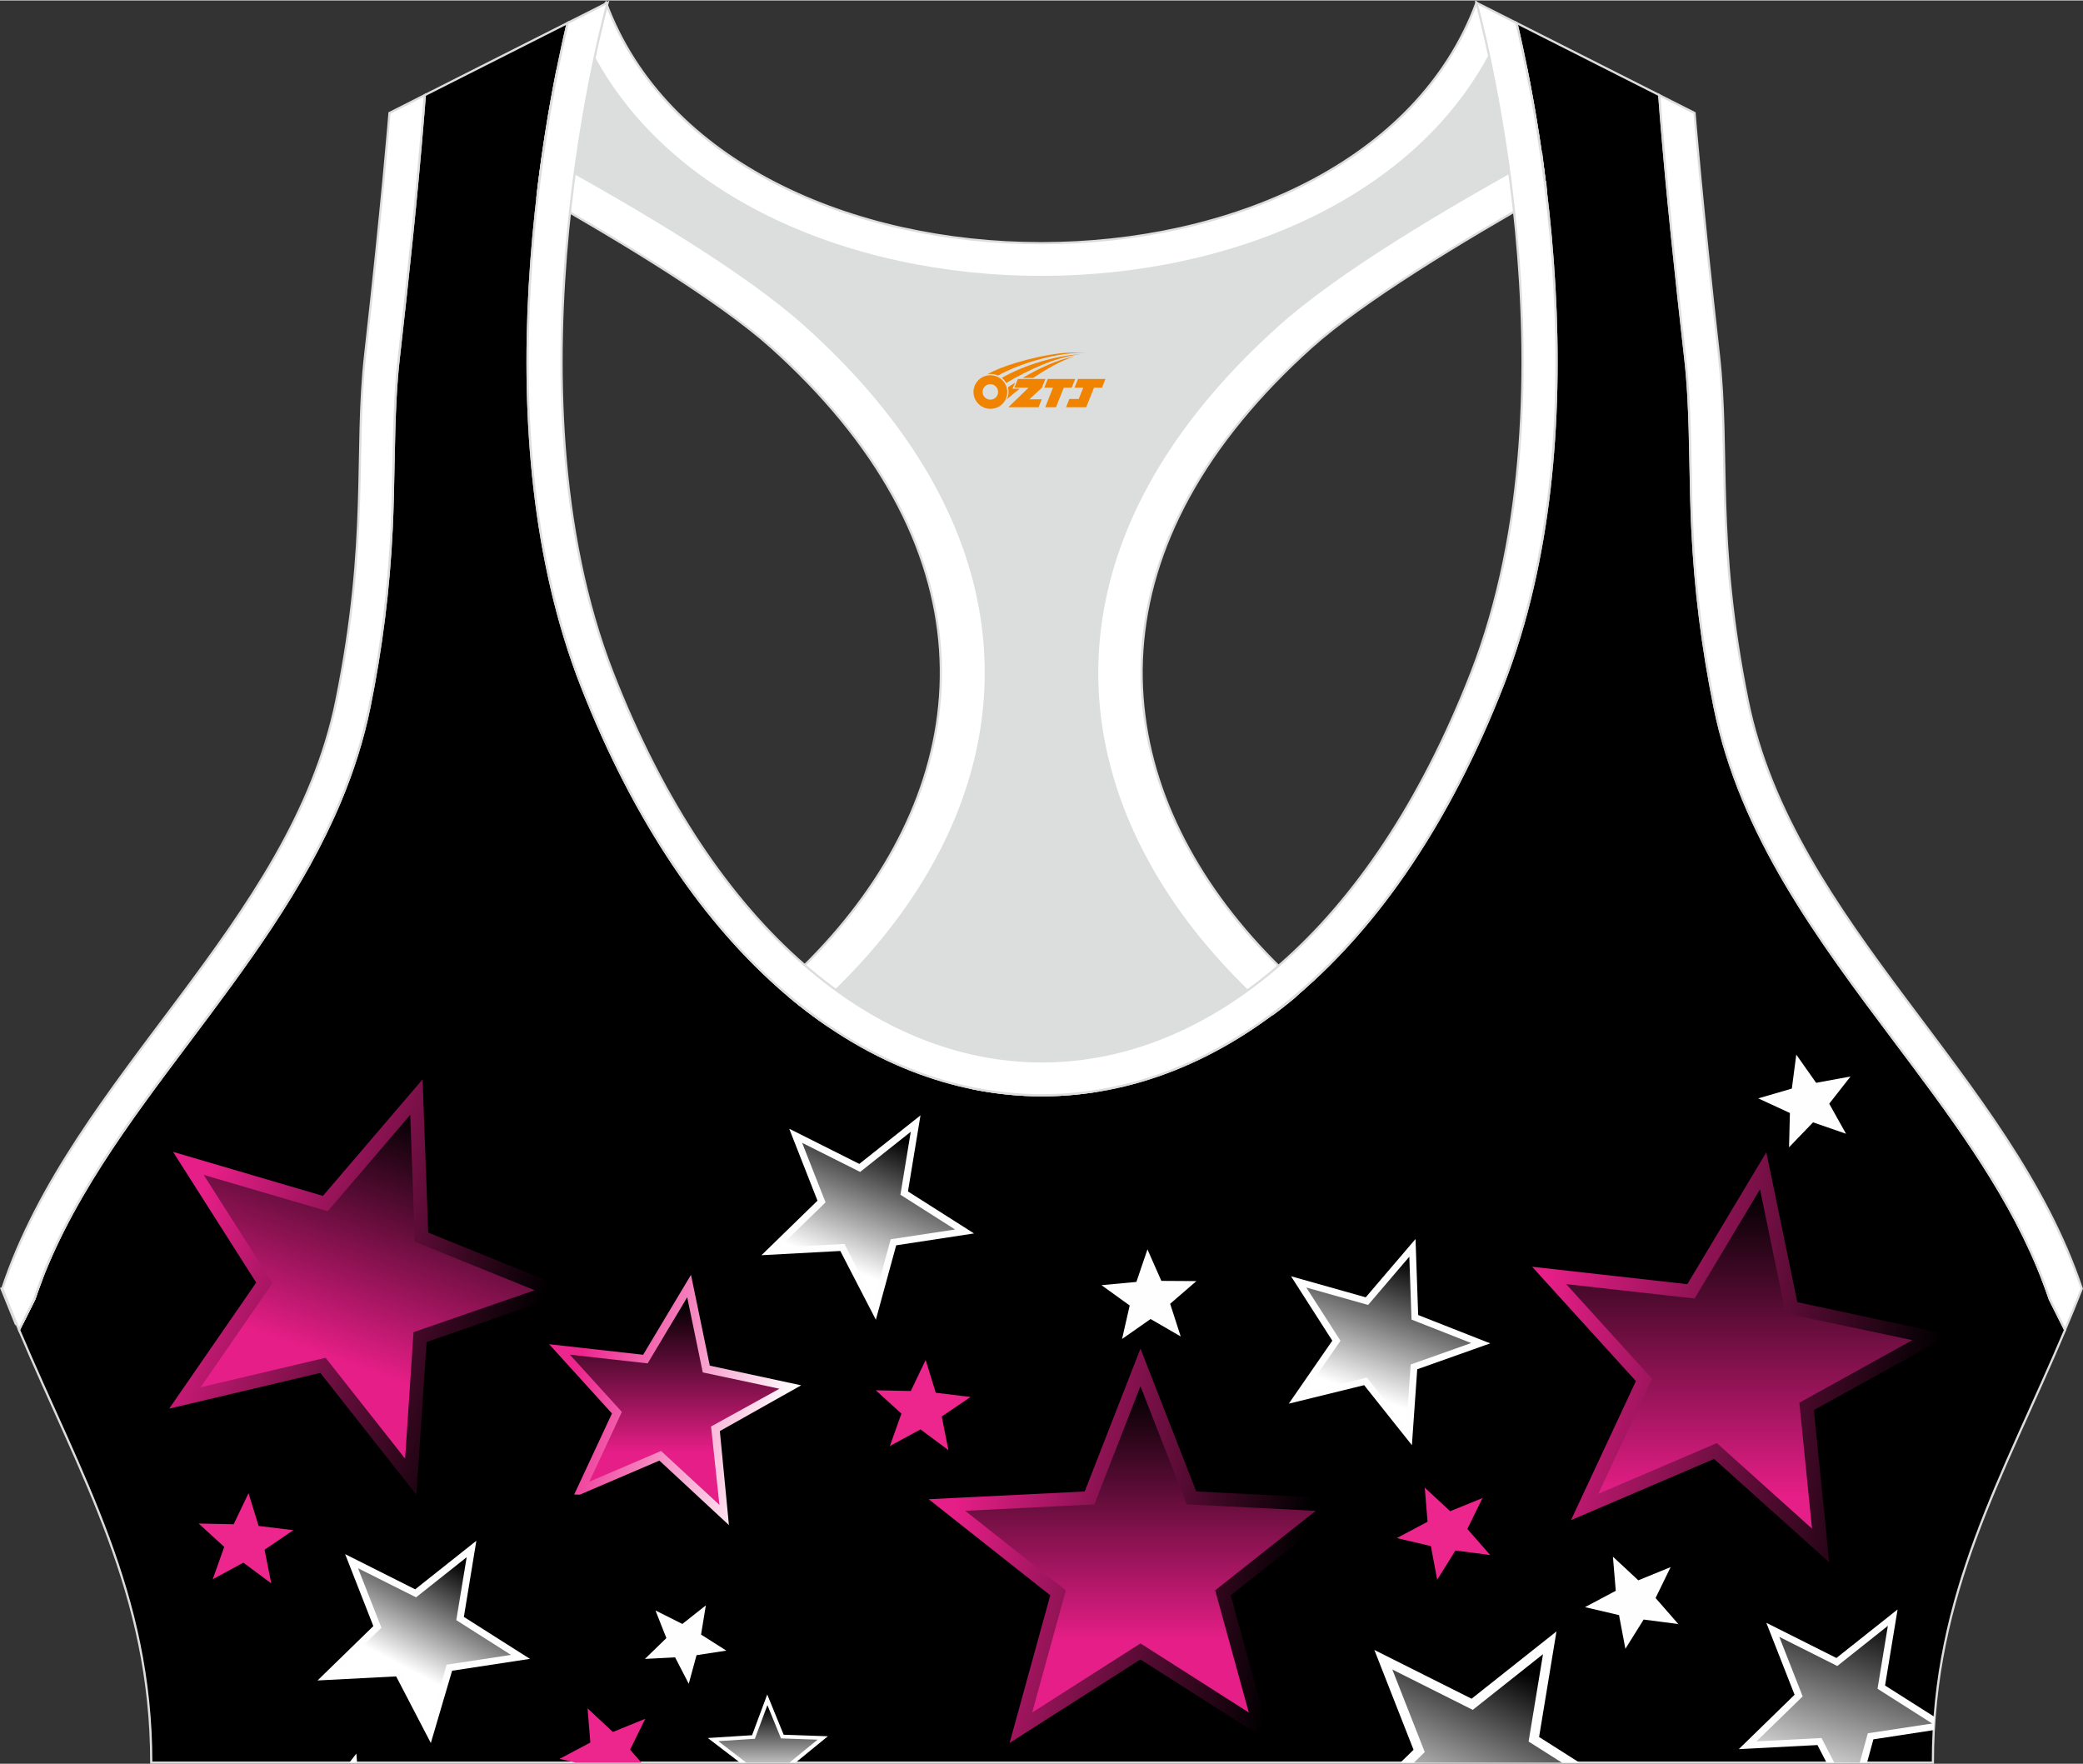 <?xml version="1.0" encoding="utf-8"?>
<!-- Generator: Adobe Illustrator 24.0.1, SVG Export Plug-In . SVG Version: 6.00 Build 0)  -->
<svg xmlns="http://www.w3.org/2000/svg" xmlns:xlink="http://www.w3.org/1999/xlink" version="1.1" id="图层_1" x="0px" y="0px" width="378.8px" height="320.8px" viewBox="0 0 378.95 320.77" enable-background="new 0 0 378.95 320.77" xml:space="preserve">
<rect x="0" y="0" width="378.95" height="320.77" fill="#333333" stroke="none"/>
<g>
	<path fill-rule="evenodd" clip-rule="evenodd" stroke="#DCDDDD" stroke-width="0.4" stroke-miterlimit="22.926" d="M275.88,4.09   l25.98,13.13l0.3,3.74c1.19,14.71,2.78,29.47,4.44,44.13c0.27,2.35,0.45,4.72,0.58,7.08c0.43,7.96,0.33,15.95,0.71,23.93   c0.52,11,1.86,21.69,4.05,32.49c4.72,23.22,18.82,42.1,32.73,60.65c9.62,12.83,19.79,26.21,26.01,41.09   c0.82,1.96,1.57,3.94,2.24,5.95l2.78,5.55c-11.28,26.72-24.06,47.88-24.06,78.74H189.83h-0.52H27.52   c0-30.86-12.78-52.02-24.06-78.74l2.78-5.55c5.76-17.31,17.41-32.6,28.24-47.04c10.28-13.7,20.75-27.66,27.41-43.56   c2.31-5.52,4.13-11.22,5.32-17.09c2.19-10.79,3.53-21.49,4.05-32.49c0.38-7.97,0.28-15.97,0.71-23.93   c0.13-2.37,0.31-4.73,0.58-7.08c1.66-14.66,3.25-29.42,4.44-44.13l0.3-3.74l25.98-13.13c-0.37,1.57-0.71,3.15-1.05,4.71   c-1.78,8.29-3.18,16.69-4.21,25.1c-2.93,23.86-3.13,49.43,2.32,72.94c1.4,6.05,3.2,12.02,5.46,17.81   c38.8,99.35,128.77,99.35,167.57,0c2.26-5.79,4.06-11.76,5.46-17.81c5.45-23.5,5.26-49.08,2.32-72.94   c-1.03-8.41-2.43-16.81-4.21-25.1C276.59,7.24,276.25,5.67,275.88,4.09z"/>
	<polygon fill-rule="evenodd" clip-rule="evenodd" fill="#FEFEFE" points="127.54,297.27 132.14,300.19 126.72,301.02 125.3,306.22    122.82,301.42 117.33,301.7 121.23,297.91 119.25,292.89 124.14,295.34 128.41,291.96  "/>
	<polygon fill-rule="evenodd" clip-rule="evenodd" fill="#FEFEFE" points="301.19,290.62 305.33,295.36 299.02,294.54 295.7,299.86    294.54,293.73 288.35,292.28 293.95,289.31 293.43,283.1 298.05,287.4 303.93,285  "/>
	<polygon fill-rule="evenodd" clip-rule="evenodd" fill="#FEFEFE" points="332.78,200.7 335.84,206.17 329.84,204.09 325.47,208.63    325.63,202.39 319.87,199.73 325.98,197.95 326.79,191.77 330.4,196.9 336.66,195.75  "/>
	<polygon fill-rule="evenodd" clip-rule="evenodd" fill="#FEFEFE" points="212.88,237.1 214.8,243.04 209.32,239.87 204.13,243.5    205.52,237.41 200.39,233.71 206.74,233.12 208.75,227.2 211.28,232.93 217.65,232.97  "/>
	<polygon fill-rule="evenodd" clip-rule="evenodd" fill="#ED268E" points="116.69,320.57 114.63,318.21 117.39,312.59 111.5,314.99    106.89,310.69 107.4,316.91 101.8,319.88 104.75,320.57  "/>
	
		<linearGradient id="SVGID_1_" gradientUnits="userSpaceOnUse" x1="142.793" y1="61.718" x2="105.069" y2="72.059" gradientTransform="matrix(1 0 0 -1 0 321.125)">
		<stop offset="0" style="stop-color:#FFFFFF"/>
		<stop offset="1" style="stop-color:#ED268E"/>
	</linearGradient>
	<path fill-rule="evenodd" clip-rule="evenodd" fill="url(#SVGID_1_)" d="M104.46,271.79c0.34,0.01,0.68,0.02,1.02,0.03l14.48-6.2   l12.65,11.74l-1.65-17.11l14.79-8.32l-16.62-3.58l-3.42-16.52L117,246.37l-17.1-1.92l11.43,12.6L104.46,271.79z"/>
	
		<linearGradient id="SVGID_2_" gradientUnits="userSpaceOnUse" x1="351.513" y1="68.505" x2="280.279" y2="82.803" gradientTransform="matrix(1 0 0 -1 0 321.125)">
		<stop offset="0" style="stop-color:#000000"/>
		<stop offset="1" style="stop-color:#E61E87"/>
	</linearGradient>
	<polygon fill-rule="evenodd" clip-rule="evenodd" fill="url(#SVGID_2_)" points="354.73,242.76 326.98,236.8 321.34,209.53    306.97,233.53 278.73,230.36 297.61,251.16 285.8,276.46 311.84,265.32 332.78,284.13 329.99,256.44  "/>
	
		<linearGradient id="SVGID_3_" gradientUnits="userSpaceOnUse" x1="122.739" y1="84.176" x2="122.739" y2="56.983" gradientTransform="matrix(1 0 0 -1 0 321.125)">
		<stop offset="0" style="stop-color:#000000"/>
		<stop offset="1" style="stop-color:#E61E87"/>
	</linearGradient>
	<polygon fill-rule="evenodd" clip-rule="evenodd" fill="url(#SVGID_3_)" points="130.88,273.68 129.36,259.42 141.8,252.55    127.85,249.58 125.02,235.91 117.82,247.94 103.67,246.35 113.13,256.77 107.21,269.46 120.26,263.87  "/>
	
		<linearGradient id="SVGID_4_" gradientUnits="userSpaceOnUse" x1="316.424" y1="104.601" x2="316.424" y2="48.936" gradientTransform="matrix(1 0 0 -1 0 321.125)">
		<stop offset="0" style="stop-color:#000000"/>
		<stop offset="1" style="stop-color:#E61E87"/>
	</linearGradient>
	<polygon fill-rule="evenodd" clip-rule="evenodd" fill="url(#SVGID_4_)" points="347.91,243.71 324.86,238.84 320.19,216.28    308.29,236.14 284.93,233.52 300.55,250.73 290.78,271.66 312.33,262.44 329.65,278 327.35,255.09  "/>
	
		<linearGradient id="SVGID_5_" gradientUnits="userSpaceOnUse" x1="235.153" y1="31.33" x2="173.11" y2="44.926" gradientTransform="matrix(1 0 0 -1 0 321.125)">
		<stop offset="0" style="stop-color:#000000"/>
		<stop offset="1" style="stop-color:#E61E87"/>
	</linearGradient>
	<polygon fill-rule="evenodd" clip-rule="evenodd" fill="url(#SVGID_5_)" points="217.63,271.24 246.01,272.65 223.9,290.13    231.3,316.99 207.48,301.8 183.67,316.99 191.07,290.13 168.95,272.65 197.34,271.24 207.48,245.25  "/>
	
		<linearGradient id="SVGID_6_" gradientUnits="userSpaceOnUse" x1="207.484" y1="68.474" x2="207.484" y2="22.708" gradientTransform="matrix(1 0 0 -1 0 321.125)">
		<stop offset="0" style="stop-color:#000000"/>
		<stop offset="1" style="stop-color:#E61E87"/>
	</linearGradient>
	<polygon fill-rule="evenodd" clip-rule="evenodd" fill="url(#SVGID_6_)" points="207.48,252.09 215.88,273.59 239.36,274.76    221.07,289.22 227.19,311.45 207.48,298.88 187.78,311.45 193.9,289.22 175.6,274.76 199.09,273.59  "/>
	<polygon fill-rule="evenodd" clip-rule="evenodd" fill="#ED268E" points="266.95,278.06 271.1,282.8 264.78,281.98 261.46,287.3    260.31,281.17 254.11,279.72 259.71,276.75 259.2,270.54 263.82,274.83 269.7,272.44  "/>
	<polygon fill-rule="evenodd" clip-rule="evenodd" fill="#ED268E" points="171.33,257.6 172.54,263.72 167.46,259.95 161.89,262.97    163.99,257.08 159.33,252.83 165.7,252.96 168.4,247.31 170.24,253.28 176.56,254.05  "/>
	<polygon fill-rule="evenodd" clip-rule="evenodd" fill="#FEFEFE" points="128.77,316.09 134.63,320.57 144.73,320.57    150.61,315.77 142.57,315.49 139.58,308.17 136.82,315.58  "/>
	<polygon fill-rule="evenodd" clip-rule="evenodd" fill="#FEFEFE" points="78.38,317 82.25,303.85 96.41,301.69 84.39,294.06    86.66,280.21 75.53,289.04 62.79,282.64 67.92,295.73 57.77,305.62 72.07,304.88  "/>
	<path fill-rule="evenodd" clip-rule="evenodd" fill="#FEFEFE" d="M351.94,312.25l-9-5.71l2.28-13.84l-11.13,8.83l-12.75-6.4   l5.14,13.09l-10.15,9.89l14.31-0.74l1.66,3.2h7.36l1.16-4.24l10.98-1.68C351.83,313.84,351.88,313.04,351.94,312.25z"/>
	<polygon fill-rule="evenodd" clip-rule="evenodd" fill="#FEFEFE" points="258,239.14 271.11,244.3 257.83,249.01 256.86,262.82    248.17,251.9 234.46,255.27 242.38,243.81 234.87,232.09 248.46,235.92 257.52,225.31  "/>
	
		<linearGradient id="SVGID_7_" gradientUnits="userSpaceOnUse" x1="256.267" y1="91.952" x2="247.554" y2="67.825" gradientTransform="matrix(1 0 0 -1 0 321.125)">
		<stop offset="0" style="stop-color:#000000"/>
		<stop offset="1" style="stop-color:#FFFFFF"/>
	</linearGradient>
	<polygon fill-rule="evenodd" clip-rule="evenodd" fill="url(#SVGID_7_)" points="256.39,228.53 256.79,239.97 267.64,244.24    256.64,248.14 255.85,259.56 248.66,250.53 237.31,253.32 243.87,243.83 237.65,234.14 248.89,237.31  "/>
	<polygon fill-rule="evenodd" clip-rule="evenodd" fill="#FEFEFE" points="280,315.9 287.35,320.57 254.76,320.57 257.16,318.23    250.03,300.07 267.72,308.94 283.16,296.7  "/>
	
		<linearGradient id="SVGID_8_" gradientUnits="userSpaceOnUse" x1="273.352" y1="19.009" x2="258.799" y2="-12.395" gradientTransform="matrix(1 0 0 -1 0 321.125)">
		<stop offset="0" style="stop-color:#000000"/>
		<stop offset="1" style="stop-color:#FFFFFF"/>
	</linearGradient>
	<polygon fill-rule="evenodd" clip-rule="evenodd" fill="url(#SVGID_8_)" points="280.71,300.84 278.09,316.73 284.14,320.57    257.23,320.57 259.2,318.65 253.3,303.63 267.93,310.97  "/>
	
		<linearGradient id="SVGID_9_" gradientUnits="userSpaceOnUse" x1="341.546" y1="27.822" x2="330.567" y2="-6.391" gradientTransform="matrix(1 0 0 -1 0 321.125)">
		<stop offset="0" style="stop-color:#000000"/>
		<stop offset="1" style="stop-color:#FFFFFF"/>
	</linearGradient>
	<polygon fill-rule="evenodd" clip-rule="evenodd" fill="url(#SVGID_9_)" points="343.45,295.68 341.57,307.13 351.51,313.45    339.8,315.23 338.34,320.57 333.7,320.57 331.38,316.09 319.55,316.7 327.95,308.52 323.7,297.69 334.25,302.99  "/>
	
		<linearGradient id="SVGID_10_" gradientUnits="userSpaceOnUse" x1="139.714" y1="10.644" x2="139.714" y2="-2.929" gradientTransform="matrix(1 0 0 -1 0 321.125)">
		<stop offset="0" style="stop-color:#000000"/>
		<stop offset="1" style="stop-color:#FFFFFF"/>
	</linearGradient>
	<polygon fill-rule="evenodd" clip-rule="evenodd" fill="url(#SVGID_10_)" points="139.61,310.11 142.08,316.16 148.74,316.39    143.62,320.57 135.77,320.57 130.68,316.66 137.33,316.23  "/>
	
		<linearGradient id="SVGID_11_" gradientUnits="userSpaceOnUse" x1="83.673" y1="36.826" x2="73.715" y2="17.868" gradientTransform="matrix(1 0 0 -1 0 321.125)">
		<stop offset="0" style="stop-color:#000000"/>
		<stop offset="1" style="stop-color:#FFFFFF"/>
	</linearGradient>
	<polygon fill-rule="evenodd" clip-rule="evenodd" fill="url(#SVGID_11_)" points="78.11,313.78 81.25,302.75 92.96,300.97    83.01,294.65 84.9,283.2 75.69,290.5 65.14,285.21 69.39,296.04 60.99,304.22 72.83,303.61  "/>
	
		<linearGradient id="SVGID_12_" gradientUnits="userSpaceOnUse" x1="96.157" y1="78.045" x2="35.902" y2="102.045" gradientTransform="matrix(1 0 0 -1 0 321.125)">
		<stop offset="0" style="stop-color:#000000"/>
		<stop offset="1" style="stop-color:#E61E87"/>
	</linearGradient>
	<polygon fill-rule="evenodd" clip-rule="evenodd" fill="url(#SVGID_12_)" points="77.91,224.15 104.25,234.82 77.61,244.05    75.76,271.85 58.27,249.67 30.78,256.17 46.61,233.24 31.48,209.46 58.75,217.47 76.88,196.27  "/>
	
		<linearGradient id="SVGID_13_" gradientUnits="userSpaceOnUse" x1="74.84" y1="118.799" x2="59.265" y2="74.502" gradientTransform="matrix(1 0 0 -1 0 321.125)">
		<stop offset="0" style="stop-color:#000000"/>
		<stop offset="1" style="stop-color:#E61E87"/>
	</linearGradient>
	<polygon fill-rule="evenodd" clip-rule="evenodd" fill="url(#SVGID_13_)" points="74.63,202.73 75.48,225.8 97.27,234.63    75.23,242.26 73.7,265.27 59.23,246.92 36.49,252.29 49.58,233.32 37.06,213.65 59.62,220.27  "/>
	<polygon fill-rule="evenodd" clip-rule="evenodd" fill="#FEFEFE" points="63.55,320.57 64.83,318.92 64.96,320.57  "/>
	<polygon fill-rule="evenodd" clip-rule="evenodd" fill="#ED268E" points="48.13,281.84 49.35,287.96 44.27,284.19 38.7,287.21    40.79,281.32 36.14,277.07 42.51,277.2 45.21,271.55 47.05,277.51 53.37,278.28  "/>
	
		<path fill-rule="evenodd" clip-rule="evenodd" fill="#DCDDDD" stroke="#DCDDDD" stroke-width="0.4" stroke-miterlimit="22.926" d="   M272.82,6.29l4.81,5.93c1.38,6.84,2.5,13.75,3.37,20.66c-23.16,11.23-48.23,28.16-60.89,46.31C187.73,125.59,209.87,155,234.42,180   l-35.08,18.39c-7.43,1.17-14.92,1.01-22.33-0.49l-26.37-11.4c-2.34-1.59-4.64-3.34-6.91-5.24c24.08-18.14,42.84-49.69,20.18-96.74   c-7.93-16.46-34.11-33.18-50.68-43.36c-3.5-2.15-9.7-3.69-15.48-5.29c0.08-0.66,0.15-1.31,0.23-1.97c0.87-7.08,2-14.15,3.39-21.16   l4.64-6.46C132.4,64.97,246.46,64.97,272.82,6.29z"/>
	
		<path fill-rule="evenodd" clip-rule="evenodd" fill="#FFFFFF" stroke="#DCDDDD" stroke-width="0.4" stroke-miterlimit="22.926" d="   M2.87,240.76l-2.6-6.42c2.5-0.56,4.91-1.1,7.24-1.61c-0.45,1.18-0.88,2.36-1.28,3.55l-2.1,4.19L2.87,240.76L2.87,240.76z    M141.93,179.69c30.74-27.32,41.6-66.24,11.11-103.39c-3.65-4.45-7.9-8.88-12.77-13.25c-9.24-8.3-27.12-19.14-42.42-27.81   c0.05-0.45,0.11-0.89,0.16-1.34c0.23-1.9,0.49-3.8,0.76-5.69c17.71,9.72,36.87,21.12,47.76,30.89   c15.63,14.03,27.05,30.34,31.16,48.5c3.58,15.81,1.29,31.74-6.29,46.7c-5.55,10.95-13.75,21.06-23.88,29.93   C145.62,182.82,143.76,181.31,141.93,179.69z"/>
	
		<path fill-rule="evenodd" clip-rule="evenodd" fill="#FFFFFF" stroke="#DCDDDD" stroke-width="0.4" stroke-miterlimit="22.926" d="   M375.99,240.76l2.6-6.42c-2.39-0.54-4.7-1.05-6.93-1.54l0.01,0.03l0.01,0.03l0.02,0.05v0.01l0.02,0.04l0.02,0.05v0.01l0.02,0.05   l0.01,0.03l0.01,0.02l0.04,0.11l0.02,0.05l0,0l0.02,0.05l0.02,0.04v0.01l0.02,0.05l0.01,0.03l0.01,0.03l0.02,0.05v0.01l0.02,0.04   l0.02,0.05l0,0l0.02,0.05l0.01,0.03l0.01,0.02l0.03,0.07l0.01,0.04l0.02,0.05l0,0l0.02,0.05l0.02,0.04V234l0.02,0.05l0.01,0.03   l0.01,0.03l0.02,0.05v0.01l0.02,0.04l0.02,0.05l0,0l0.02,0.05l0.01,0.04l0.01,0.02l0.02,0.05l0.01,0.02l0.01,0.03l0.02,0.05l0,0   l0.02,0.05l0.02,0.04v0.01l0.02,0.05l0.01,0.03l0.01,0.03l0.02,0.05v0.01l0.01,0.04l0.02,0.05l0,0l0.02,0.05l0.01,0.04l0.01,0.02   l0.02,0.05l0.01,0.02l0.01,0.03l0.02,0.05v0.01l0.02,0.05l0.02,0.05v0.01l0.02,0.05l0.01,0.03l0.01,0.02l0.02,0.05l0.01,0.01   l0.01,0.04l0.02,0.05l0,0l0.02,0.05l0.01,0.04l0.01,0.02l0.02,0.05l0.01,0.02l0.01,0.03l0.02,0.05v0.01l0.02,0.05l0.02,0.05v0.01   l0.02,0.05l0.01,0.03l0.01,0.02l0.02,0.06l0.01,0.02l0.01,0.04l0.02,0.06l2.14,4.27L375.99,240.76L375.99,240.76z M237.07,179.82   c-30.84-27.32-41.79-66.31-11.25-103.51c3.65-4.45,7.9-8.88,12.77-13.25c9.3-8.35,27.32-19.27,42.69-27.96v-0.02v-0.02v-0.02v-0.01   v-0.01V35v-0.02v-0.02v-0.02v-0.02V34.9v-0.02v-0.02v-0.02l-0.01-0.06v-0.02v-0.02v-0.02l-0.08-0.67v-0.02v-0.02v-0.04v-0.02v-0.02   v-0.02v-0.02v-0.02l-0.01-0.09l-0.01-0.09l-0.02-0.18v-0.03l-0.01-0.06l-0.01-0.09l-0.01-0.09l-0.01-0.09l-0.01-0.06v-0.03   l-0.01-0.09l-0.08-0.07L281,32.81l-0.01-0.09l0,0l-0.01-0.09l-0.01-0.09l-0.01-0.09l-0.01-0.09v-0.03l-0.02-0.07l-0.01-0.09   l-0.01-0.09l-0.01-0.09l-0.01-0.06v-0.04l-0.01-0.09l-0.01-0.09l-0.01-0.09l-0.01-0.09v-0.01l-0.01-0.09l-0.01-0.09l-0.01-0.09   l-0.01-0.09v-0.02l-0.01-0.07l-0.01-0.09l-0.01-0.09l-0.01-0.09l-0.01-0.05l-0.01-0.04l-0.01-0.09l-0.01-0.09l-0.01-0.09   l-0.01-0.08v-0.01l-0.01-0.09l-0.01-0.09l-0.01-0.09l-0.01-0.09v-0.02l-0.01-0.07l-0.01-0.09l-0.01-0.09l-0.01-0.09l-0.01-0.05   l-0.01-0.04l-0.01-0.09l-0.01-0.09l-0.01-0.09l-0.01-0.08v-0.01l-0.01-0.09L280.55,29l-0.01-0.09l-0.01-0.09V28.8l-0.01-0.07   l-0.01-0.09l-0.01-0.09l-0.01-0.09l-0.01-0.05l-0.01-0.04l-0.01-0.09l-0.01-0.09l-0.01-0.09c-17.79,9.75-37.07,21.21-48.02,31.04   c-15.63,14.03-27.05,30.34-31.16,48.5c-3.58,15.81-1.29,31.74,6.29,46.7c5.57,11,13.82,21.14,24.01,30.05   c0.44-0.33,0.88-0.66,1.32-1c0.5-0.39,0.99-0.78,1.49-1.18c0.39-0.31,0.77-0.63,1.16-0.95   C235.99,180.76,236.53,180.29,237.07,179.82z"/>
	
		<path fill-rule="evenodd" clip-rule="evenodd" fill="#FFFFFF" stroke="#DCDDDD" stroke-width="0.4" stroke-miterlimit="22.926" d="   M268.61,0.42l4.21,5.87c-26.37,58.69-140.42,58.69-166.79,0l4.21-5.87C131.84,58.75,247.02,58.74,268.61,0.42z"/>
	
		<path fill-rule="evenodd" clip-rule="evenodd" fill="#FFFFFF" stroke="#DCDDDD" stroke-width="0.4" stroke-miterlimit="22.926" d="   M267.64,122.42c20.46-52.38,0.97-122,0.97-122l7.27,3.67c0.37,1.57,0.71,3.15,1.05,4.71c1.78,8.29,3.18,16.69,4.21,25.1   c2.93,23.86,3.13,49.43-2.32,72.94c-1.4,6.05-3.2,12.02-5.46,17.81c-38.8,99.35-128.77,99.35-167.57,0   c-2.26-5.79-4.06-11.76-5.46-17.81c-5.45-23.5-5.26-49.08-2.32-72.94c1.03-8.41,2.43-16.81,4.21-25.1   c0.34-1.56,0.68-3.14,1.05-4.71l7.27-3.67c0,0-19.48,69.62,0.97,122C148.26,216.53,230.88,216.53,267.64,122.42L267.64,122.42z    M301.86,17.22l6.42,3.25c0,0,1.34,16.7,4.42,43.93c2.01,17.83-0.7,33.62,5.25,62.96c8.26,40.69,47.89,68.25,60.78,106.98   c-1,2.55-2.02,5.04-3.05,7.49l-2.78-5.55c-0.67-2.01-1.42-4-2.24-5.95c-6.22-14.88-16.38-28.26-26.01-41.09   c-13.91-18.55-28.02-37.43-32.73-60.65c-2.19-10.79-3.53-21.49-4.05-32.49c-0.38-7.97-0.28-15.97-0.71-23.93   c-0.13-2.37-0.31-4.73-0.58-7.08c-1.66-14.66-3.25-29.42-4.44-44.13L301.86,17.22L301.86,17.22z M3.46,241.83   c-1.03-2.45-2.05-4.94-3.05-7.49c12.89-38.73,52.52-66.29,60.78-106.98c5.96-29.34,3.24-45.13,5.25-62.96   c3.08-27.23,4.42-43.93,4.42-43.93l6.42-3.25l-0.3,3.74c-1.19,14.71-2.78,29.47-4.44,44.13c-0.27,2.35-0.45,4.72-0.58,7.08   c-0.43,7.96-0.33,15.95-0.71,23.93c-0.52,11-1.86,21.69-4.05,32.49c-1.19,5.87-3.01,11.57-5.32,17.09   c-6.66,15.9-17.13,29.86-27.41,43.56c-10.83,14.44-22.48,29.73-28.24,47.04L3.46,241.83z"/>
	
	<polygon fill-rule="evenodd" clip-rule="evenodd" fill="#FEFEFE" points="143.62,205.27 143.61,205.33 148.72,218.34    138.53,228.26 152.87,227.49 159.34,240 163.04,226.46 177.2,224.3 165.18,216.66 167.46,202.82 156.33,211.65  "/>
	
		<linearGradient id="SVGID_14_" gradientUnits="userSpaceOnUse" x1="163.304" y1="114.107" x2="153.921" y2="90.554" gradientTransform="matrix(1 0 0 -1 0 321.125)">
		<stop offset="0" style="stop-color:#000000"/>
		<stop offset="1" style="stop-color:#FFFFFF"/>
	</linearGradient>
	<polygon fill-rule="evenodd" clip-rule="evenodd" fill="url(#SVGID_14_)" points="165.69,205.81 163.81,217.26 173.75,223.58    162.04,225.36 158.97,236.57 153.62,226.22 141.78,226.83 150.19,218.65 145.93,207.82 156.48,213.11  "/>
</g>
<g id="图层_x0020_1">
	<path fill="#F08300" d="M177.28,72.26c0.416,1.136,1.472,1.984,2.752,2.032c0.144,0,0.304,0,0.448-0.016h0.016   c0.016,0,0.064,0,0.128-0.016c0.032,0,0.048-0.016,0.08-0.016c0.064-0.016,0.144-0.032,0.224-0.048c0.016,0,0.016,0,0.032,0   c0.192-0.048,0.4-0.112,0.576-0.208c0.192-0.096,0.4-0.224,0.608-0.384c0.672-0.56,1.104-1.408,1.104-2.352   c0-0.224-0.032-0.448-0.08-0.672l0,0C183.12,70.38,183.07,70.21,182.99,70.03C182.52,68.94,181.44,68.18,180.17,68.18C178.48,68.18,177.1,69.55,177.1,71.25C177.1,71.6,177.16,71.94,177.28,72.26L177.28,72.26L177.28,72.26z M181.58,71.28L181.58,71.28C181.55,72.06,180.89,72.66,180.11,72.62C179.32,72.59,178.73,71.94,178.76,71.15c0.032-0.784,0.688-1.376,1.472-1.344   C181,69.84,181.61,70.51,181.58,71.28L181.58,71.28z"/>
	<polygon fill="#F08300" points="195.61,68.86 ,194.97,70.45 ,193.53,70.45 ,192.11,74 ,190.16,74 ,191.56,70.45 ,189.98,70.45    ,190.62,68.86"/>
	<path fill="#F08300" d="M197.58,64.13c-1.008-0.096-3.024-0.144-5.056,0.112c-2.416,0.304-5.152,0.912-7.616,1.664   C182.86,66.51,180.99,67.23,179.64,68C179.84,67.97,180.03,67.95,180.22,67.95c0.48,0,0.944,0.112,1.36,0.288   C185.68,65.92,192.88,63.87,197.58,64.13L197.58,64.13L197.58,64.13z"/>
	<path fill="#F08300" d="M183.05,69.6c4-2.368,8.88-4.672,13.488-5.248c-4.608,0.288-10.224,2-14.288,4.304   C182.57,68.91,182.84,69.23,183.05,69.6C183.05,69.6,183.05,69.6,183.05,69.6z"/>
	<polygon fill="#F08300" points="201.1,68.86 ,200.48,70.45 ,199.02,70.45 ,197.61,74 ,197.15,74 ,195.64,74 ,193.95,74    ,194.54,72.5 ,196.25,72.5 ,197.07,70.45 ,195.48,70.45 ,196.12,68.86"/>
	<polygon fill="#F08300" points="190.19,68.86 ,189.55,70.45 ,187.26,72.56 ,189.52,72.56 ,188.94,74 ,183.45,74 ,187.12,70.45    ,184.54,70.45 ,185.18,68.86"/>
	<path fill="#F08300" d="M195.47,64.72c-3.376,0.752-6.464,2.192-9.424,3.952h1.888C190.36,67.1,192.7,65.67,195.47,64.72z    M184.67,69.54C184.04,69.92,183.98,69.97,183.37,70.38c0.064,0.256,0.112,0.544,0.112,0.816c0,0.496-0.112,0.976-0.32,1.392   c0.176-0.16,0.32-0.304,0.432-0.4c0.272-0.24,0.768-0.64,1.6-1.296l0.32-0.256H184.19l0,0L184.67,69.54L184.67,69.54L184.67,69.54z"/>
</g>
</svg>